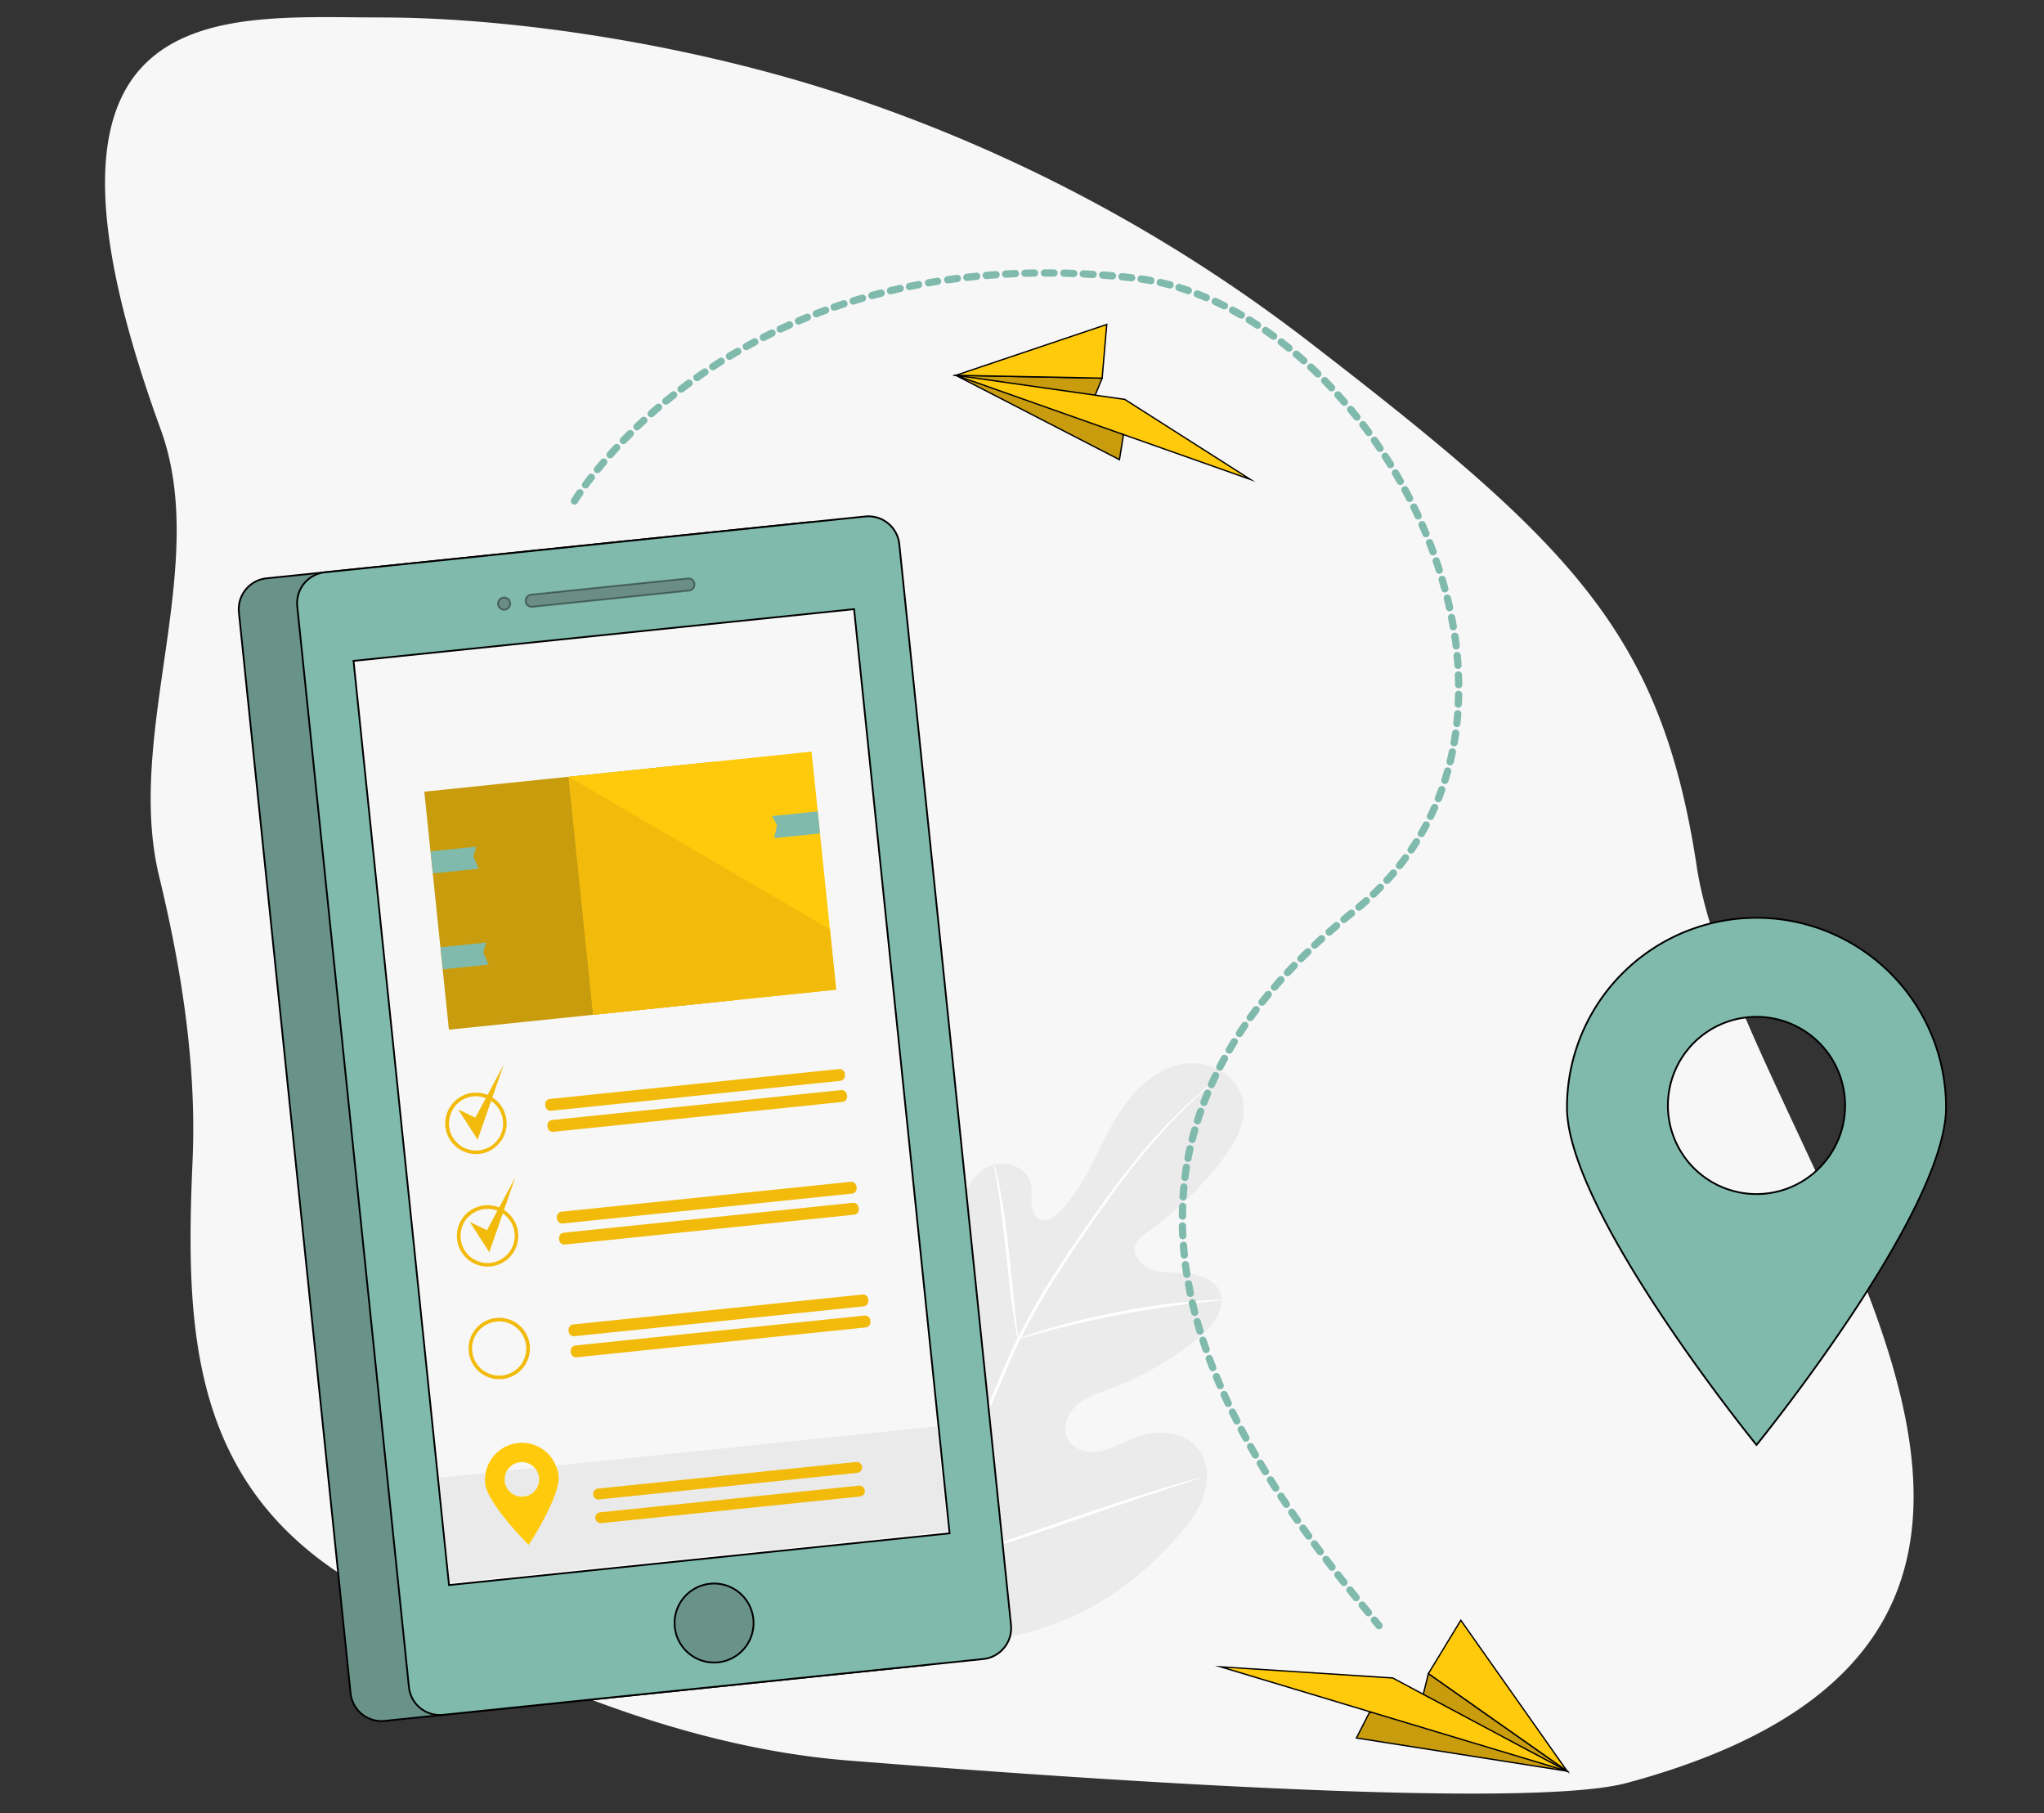<svg xmlns="http://www.w3.org/2000/svg" viewBox="0 0 1151.92 1021.57"><rect x="0" y="0" width="1151.92" height="1021.57" fill="#333333" stroke="none"/><defs><style>.cls-1,.cls-8{fill:#f7f7f7;}.cls-2{fill:#ebebeb;}.cls-3{fill:#fff;}.cls-4,.cls-5{fill:#80baac;}.cls-13,.cls-14,.cls-4,.cls-6,.cls-7,.cls-8{stroke:#000;stroke-miterlimit:10;}.cls-6{fill:#699388;}.cls-7{fill:#4a4a4a;opacity:0.4;}.cls-9{fill:#eaeaea;}.cls-10{fill:#f2bb0c;}.cls-11,.cls-14{fill:#ffca0b;}.cls-12,.cls-13{fill:#c99c0e;}.cls-13,.cls-14{stroke-width:0.75px;}.cls-15{fill:none;}</style></defs><title>Recurso 16</title><g id="Capa_2" data-name="Capa 2"><g id="Capa_9" data-name="Capa 9"><path class="cls-1" d="M956.16,487.81c-20.08-131.45-70.35-181-217.93-294.83A881.57,881.57,0,0,0,475.68,53.49C389.21,25,289.94,9.84,214.47,9.84,124.36,9.84.32-5.65,90.61,242.07c28,76.88-20.4,171.18-.93,251.69,12.65,52.3,21.19,106.42,18.85,160.16-4.09,93.52-1.74,180.82,89,236.6,81,49.8,183,93.72,280.33,101.41,66.13,5.23,375.36,29.85,439.09,12.63,324.79-87.73,63.25-359.27,39.19-516.75"/><path class="cls-2" d="M508.84,918.29c-46.29-32.1-57-91.95-55.34-145.79.27-9-.75-18.46,3.5-26.36s14.2-13.32,22.26-9.56c6.69,3.11,9.62,10.87,13.38,17.27a52.52,52.52,0,0,0,21.14,20.06c5.73,3,12.82,4.74,18.46,1.61,7.74-4.31,8.61-15,8.52-24l-.48-50c-.09-8.94-.15-18.06,2.6-26.55s8.87-16.4,17.36-18.81,19,2.46,20.85,11.2c.76,3.63,0,7.42.29,11.12s2,7.81,5.54,8.83,7.13-1.51,9.8-4.13c9.19-9.06,15.41-20.71,21.22-32.29s11.45-23.43,19.78-33.3,19.89-17.72,32.68-18.49,26.47,7.09,29.75,19.64-4,25.4-12,35.63a199.67,199.67,0,0,1-41.39,39.74c-2.82,2-5.86,4.18-6.93,7.49-1.92,6,3.75,11.86,9.64,13.8,6.67,2.2,13.89,1.48,20.87,2.28s14.53,3.84,17.19,10.42c3.69,9.12-3.92,18.72-11.41,25a171,171,0,0,1-50.48,29.37c-6.56,2.43-13.48,4.57-18.76,9.2s-8.46,12.69-5.23,19,11.45,8.28,18.33,7,13-5.06,19.59-7.56c12.27-4.67,28.13-3.88,36,6.7,5.19,7,5.68,16.68,3.09,25s-7.86,15.51-13.47,22.14c-19.6,23.16-44.74,41.85-73.2,51.82s-54.85,12.75-83.2,2.49"/><path class="cls-3" d="M511.9,933.44c1.88-21.33,2.84-21.77,10.72-48.94s18.88-56.3,31.49-86.34l9.42-22.2c3.1-7.28,6.18-14.5,9.63-21.38a401.11,401.11,0,0,1,22.09-38.38c7.62-11.87,15.28-22.85,22.52-33.07s14.21-19.59,20.9-27.87a315.76,315.76,0,0,1,34.49-36.7c4.39-4,7.9-7,10.31-9l2.75-2.25a6.17,6.17,0,0,1,1-.72,6.25,6.25,0,0,1-.86.85l-2.65,2.38c-2.33,2.07-5.77,5.14-10.1,9.2a336.61,336.61,0,0,0-34,37c-6.63,8.31-13.5,17.71-20.7,27.94s-14.8,21.24-22.36,33.1a406,406,0,0,0-21.92,38.27c-3.42,6.84-6.46,14-9.57,21.31s-6.23,14.7-9.41,22.19c-12.59,30-23.66,59-31.55,86.12s-9,27.38-11,48.62"/><path class="cls-3" d="M573.63,754.51a17.72,17.72,0,0,1-.88-3.81c-.48-2.46-1-6.06-1.7-10.51-1.29-8.89-2.66-21.23-4.12-34.85s-3-25.91-4.42-34.76c-.71-4.43-1.31-8-1.76-10.47a18.2,18.2,0,0,1-.51-3.88,18.17,18.17,0,0,1,1.14,3.74c.64,2.43,1.42,6,2.27,10.4,1.72,8.84,3.45,21.15,4.91,34.79,1.41,13.44,2.68,25.59,3.64,34.88.47,4.2.86,7.73,1.18,10.57A17.07,17.07,0,0,1,573.63,754.51Z"/><path class="cls-3" d="M688.47,732.64a25.08,25.08,0,0,1-4.59.56c-2.94.28-7.21.65-12.47,1.27-10.52,1.18-25,3.31-40.86,6.35s-30.11,6.48-40.34,9.23c-5.13,1.34-9.24,2.54-12.1,3.35a24.16,24.16,0,0,1-4.48,1.11,25.06,25.06,0,0,1,4.29-1.73c2.8-1,6.88-2.37,12-3.86,10.18-3.06,24.43-6.64,40.34-9.73a405.84,405.84,0,0,1,41.06-5.89c5.29-.48,9.58-.67,12.55-.74A23.76,23.76,0,0,1,688.47,732.64Z"/><path class="cls-3" d="M524,882.38a5.56,5.56,0,0,1-.8-1.4l-2-4.15c-1.7-3.61-4-8.9-6.82-15.48-5.59-13.14-12.74-31.54-20.35-52s-14.59-38.86-19.9-52.1l-6.33-15.67-1.7-4.27a6,6,0,0,1-.49-1.54,6.24,6.24,0,0,1,.79,1.4c.54,1.12,1.19,2.49,2,4.15,1.71,3.61,4,8.9,6.82,15.48,5.59,13.14,12.74,31.54,20.36,52s14.59,38.85,19.9,52.09l6.33,15.67,1.7,4.27A6.14,6.14,0,0,1,524,882.38Z"/><path class="cls-3" d="M676.55,832.63a6.16,6.16,0,0,1-1.51.63l-4.43,1.5-16.34,5.36c-13.79,4.53-32.76,11-53.72,18.17s-40,13.48-53.9,17.72c-6.95,2.13-12.58,3.79-16.5,4.85l-4.52,1.21a6.15,6.15,0,0,1-1.6.31,5.71,5.71,0,0,1,1.51-.63l4.43-1.5,16.33-5.36c13.79-4.52,32.77-11,53.73-18.17s40-13.48,53.89-17.72c7-2.13,12.58-3.79,16.5-4.85l4.52-1.21A6.18,6.18,0,0,1,676.55,832.63Z"/><path class="cls-4" d="M989.9,517.13A106.82,106.82,0,0,0,883.09,624c0,59,106.81,190.15,106.81,190.15S1096.72,682.94,1096.72,624A106.82,106.82,0,0,0,989.9,517.13Zm0,155.66a49.93,49.93,0,1,1,49.93-49.93A49.92,49.92,0,0,1,989.9,672.79Z"/><path class="cls-5" d="M777.16,918a2,2,0,0,1-1.58-.75L773,914.17a2,2,0,1,1,3.16-2.61l2.56,3.09a2.06,2.06,0,0,1-.27,2.89A2.11,2.11,0,0,1,777.16,918Zm-6-7.32a2,2,0,0,1-1.58-.75l-3.47-4.24a2.05,2.05,0,1,1,3.18-2.59c1.16,1.43,2.32,2.84,3.46,4.23a2,2,0,0,1-.29,2.88A2,2,0,0,1,771.12,910.69Zm-6.91-8.48a2,2,0,0,1-1.6-.77q-1.7-2.1-3.44-4.27a2.05,2.05,0,0,1,3.21-2.56l3.42,4.26a2.05,2.05,0,0,1-1.59,3.34Zm-6.84-8.54a2,2,0,0,1-1.61-.78q-1.69-2.13-3.4-4.31a2.05,2.05,0,0,1,3.23-2.53q1.7,2.18,3.38,4.29a2.06,2.06,0,0,1-1.6,3.33Zm-6.75-8.62a2.07,2.07,0,0,1-1.63-.8q-1.66-2.14-3.34-4.35a2.05,2.05,0,0,1,3.26-2.49q1.67,2.19,3.33,4.33a2.06,2.06,0,0,1-1.62,3.31Zm-6.64-8.7a2,2,0,0,1-1.64-.82q-1.65-2.17-3.28-4.4a2,2,0,1,1,3.29-2.44l3.27,4.38a2,2,0,0,1-.41,2.87A2.09,2.09,0,0,1,744,876.35Zm-6.51-8.8a2.05,2.05,0,0,1-1.66-.84c-1.07-1.47-2.14-3-3.21-4.45a2,2,0,0,1,3.33-2.39c1.07,1.49,2.13,3,3.2,4.43a2,2,0,0,1-.46,2.86A2,2,0,0,1,737.47,867.55Zm-6.36-8.9a2.08,2.08,0,0,1-1.69-.87c-1-1.5-2.09-3-3.13-4.51a2.05,2.05,0,0,1,3.38-2.33q1.55,2.26,3.11,4.48a2,2,0,0,1-1.67,3.23Zm-6.21-9a2,2,0,0,1-1.7-.91c-1-1.51-2-3-3.05-4.57a2.05,2.05,0,0,1,3.43-2.26q1.5,2.29,3,4.54a2.06,2.06,0,0,1-.55,2.85A2.1,2.1,0,0,1,724.9,849.64Zm-6-9.14a2,2,0,0,1-1.73-.94c-1-1.53-2-3.08-2.95-4.63a2.05,2.05,0,0,1,3.47-2.19c1,1.54,2,3.08,2.93,4.6a2,2,0,0,1-.61,2.83A2.08,2.08,0,0,1,718.88,840.5Zm-5.83-9.26a2.06,2.06,0,0,1-1.75-1q-1.42-2.34-2.84-4.7a2.05,2.05,0,1,1,3.52-2.11q1.39,2.35,2.82,4.66a2,2,0,0,1-.68,2.82A2,2,0,0,1,713.05,831.24Zm-5.61-9.4a2,2,0,0,1-1.77-1q-1.38-2.37-2.73-4.77a2,2,0,1,1,3.57-2c.89,1.58,1.8,3.15,2.7,4.72a2.06,2.06,0,0,1-.74,2.81A2.11,2.11,0,0,1,707.44,821.84Zm-5.37-9.53a2,2,0,0,1-1.8-1.07q-1.32-2.41-2.61-4.85a2.05,2.05,0,1,1,3.63-1.92q1.28,2.41,2.58,4.81a2.05,2.05,0,0,1-1.8,3Zm-5.12-9.7a2,2,0,0,1-1.83-1.12c-.84-1.63-1.66-3.28-2.47-4.93a2.05,2.05,0,0,1,3.68-1.81c.8,1.64,1.62,3.26,2.44,4.88a2,2,0,0,1-.89,2.76A2.08,2.08,0,0,1,697,802.61Zm-4.84-9.84a2,2,0,0,1-1.85-1.17q-1.18-2.49-2.32-5a2.05,2.05,0,0,1,3.74-1.7q1.13,2.49,2.29,5a2.06,2.06,0,0,1-1,2.73A2.12,2.12,0,0,1,692.11,792.77Zm-4.51-10a2.06,2.06,0,0,1-1.89-1.23q-1.1-2.53-2.14-5.08a2,2,0,1,1,3.79-1.56c.69,1.67,1.4,3.35,2.12,5a2.06,2.06,0,0,1-1.07,2.7A2.09,2.09,0,0,1,687.6,782.79Zm-4.18-10.12a2,2,0,0,1-1.91-1.3q-1-2.57-2-5.15a2.05,2.05,0,1,1,3.85-1.42c.63,1.69,1.27,3.39,1.93,5.07a2,2,0,0,1-1.16,2.66A2,2,0,0,1,683.42,772.67Zm-3.79-10.26a2,2,0,0,1-1.94-1.38q-.9-2.6-1.76-5.22a2.05,2.05,0,0,1,3.9-1.27q.84,2.58,1.73,5.15a2,2,0,0,1-1.26,2.61A2.24,2.24,0,0,1,679.63,762.41Zm-3.4-10.4a2.05,2.05,0,0,1-2-1.45c-.53-1.76-1-3.54-1.54-5.3a2.05,2.05,0,1,1,3.95-1.1c.48,1.73,1,3.48,1.52,5.2a2,2,0,0,1-1.37,2.56A2.08,2.08,0,0,1,676.23,752Zm-3-10.53a2.06,2.06,0,0,1-2-1.54c-.46-1.79-.9-3.59-1.31-5.36a2.05,2.05,0,0,1,4-.93c.4,1.74.83,3.51,1.28,5.27a2,2,0,0,1-1.47,2.49A1.91,1.91,0,0,1,673.28,741.48Zm-2.47-10.66a2.05,2.05,0,0,1-2-1.63c-.37-1.81-.73-3.63-1-5.42a2,2,0,1,1,4-.73c.32,1.75.67,3.54,1,5.32a2,2,0,0,1-1.59,2.42A2,2,0,0,1,670.81,730.82Zm-2-10.76a2.05,2.05,0,0,1-2-1.73c-.28-1.82-.55-3.66-.78-5.47a2,2,0,1,1,4.06-.53c.24,1.77.5,3.58.78,5.36a2.06,2.06,0,0,1-1.71,2.35Zm-1.42-10.85a2.06,2.06,0,0,1-2-1.84c-.19-1.84-.35-3.69-.49-5.51a2.05,2.05,0,1,1,4.09-.31c.13,1.78.3,3.6.48,5.39a2.05,2.05,0,0,1-1.82,2.26Zm-.83-10.92a2.05,2.05,0,0,1-2.05-1.95c-.09-1.85-.16-3.71-.19-5.54a2.05,2.05,0,1,1,4.1-.08c0,1.79.1,3.61.19,5.42a2,2,0,0,1-1.95,2.14Zm-.23-11h0a2.05,2.05,0,0,1-2-2.07c0-1.85.06-3.71.13-5.53a2.05,2.05,0,0,1,4.1.15c-.07,1.79-.11,3.61-.13,5.41A2.05,2.05,0,0,1,666.37,687.33Zm.41-10.94h-.14a2,2,0,0,1-1.91-2.18c.13-1.84.28-3.7.46-5.53a2,2,0,0,1,4.08.4c-.17,1.79-.32,3.6-.44,5.4A2.06,2.06,0,0,1,666.78,676.39Zm1.06-10.9-.26,0a2,2,0,0,1-1.78-2.29c.23-1.82.5-3.66.78-5.47a2.05,2.05,0,1,1,4,.64c-.28,1.77-.53,3.57-.76,5.35A2.06,2.06,0,0,1,667.84,665.49Zm1.71-10.8-.39,0a2.06,2.06,0,0,1-1.63-2.4c.34-1.8.71-3.63,1.11-5.42a2,2,0,0,1,4,.88c-.38,1.76-.75,3.54-1.08,5.3A2.05,2.05,0,0,1,669.55,654.69ZM671.9,644a2.2,2.2,0,0,1-.5-.06,2.06,2.06,0,0,1-1.49-2.49c.45-1.77.93-3.57,1.44-5.34a2,2,0,0,1,3.94,1.12c-.49,1.73-1,3.49-1.4,5.22A2,2,0,0,1,671.9,644Zm3-10.51a1.87,1.87,0,0,1-.62-.1,2,2,0,0,1-1.34-2.57c.55-1.74,1.14-3.51,1.75-5.25a2.05,2.05,0,0,1,3.87,1.36c-.59,1.7-1.17,3.43-1.71,5.13A2.05,2.05,0,0,1,674.9,633.5Zm3.61-10.32a1.86,1.86,0,0,1-.73-.14,2.06,2.06,0,0,1-1.19-2.65c.66-1.7,1.35-3.43,2.06-5.13a2,2,0,0,1,3.78,1.58c-.69,1.66-1.37,3.35-2,5A2,2,0,0,1,678.51,623.18Zm4.2-10.09a1.94,1.94,0,0,1-.84-.19,2.05,2.05,0,0,1-1-2.71c.75-1.66,1.54-3.35,2.34-5a2,2,0,1,1,3.69,1.78c-.78,1.62-1.55,3.27-2.29,4.91A2,2,0,0,1,682.71,613.09Zm4.76-9.85a2,2,0,0,1-.94-.23,2,2,0,0,1-.88-2.76c.83-1.62,1.71-3.26,2.6-4.87a2,2,0,1,1,3.59,2c-.87,1.58-1.73,3.19-2.55,4.77A2,2,0,0,1,687.47,603.24Zm5.27-9.58a2,2,0,0,1-1-.28,2,2,0,0,1-.74-2.8c.92-1.57,1.88-3.16,2.85-4.73a2.05,2.05,0,1,1,3.49,2.16c-1,1.54-1.9,3.1-2.8,4.64A2,2,0,0,1,692.74,593.66Zm5.76-9.29a2,2,0,0,1-1.12-.34,2.05,2.05,0,0,1-.6-2.84c1-1.52,2-3.06,3.07-4.58a2,2,0,1,1,3.38,2.32c-1,1.5-2,3-3,4.51A2,2,0,0,1,698.5,584.37Zm6.19-9A2,2,0,0,1,703,572.1c1.06-1.48,2.17-3,3.27-4.43a2.05,2.05,0,0,1,3.28,2.47c-1.09,1.44-2.18,2.91-3.23,4.36A2,2,0,0,1,704.69,575.35Zm6.59-8.72a2,2,0,0,1-1.61-3.32c1.13-1.42,2.29-2.86,3.47-4.29a2,2,0,1,1,3.16,2.61c-1.16,1.4-2.3,2.82-3.41,4.22A2,2,0,0,1,711.28,566.63Zm7-8.44a2,2,0,0,1-1.56-3.38q1.79-2.09,3.63-4.15a2.05,2.05,0,1,1,3.06,2.74c-1.21,1.36-2.41,2.72-3.57,4.08A2.06,2.06,0,0,1,718.24,558.19Zm7.28-8.15a2,2,0,0,1-1.39-.55,2.05,2.05,0,0,1-.11-2.9c1.24-1.33,2.5-2.67,3.78-4a2.05,2.05,0,1,1,3,2.84q-1.9,2-3.73,4A2.06,2.06,0,0,1,725.52,550Zm7.59-7.88a2.06,2.06,0,0,1-1.46-3.5c1.29-1.29,2.59-2.58,3.92-3.87a2.05,2.05,0,0,1,2.86,3q-2,1.9-3.87,3.81A2,2,0,0,1,733.11,542.16Zm7.84-7.62a2,2,0,0,1-1.4-3.54c1.33-1.25,2.67-2.49,4-3.74a2.05,2.05,0,0,1,2.76,3q-2,1.85-4,3.69A2.06,2.06,0,0,1,741,534.54Zm8.1-7.36a2,2,0,0,1-1.54-.69,2.06,2.06,0,0,1,.18-2.9q2-1.8,4.15-3.6a2,2,0,1,1,2.67,3.11q-2.09,1.78-4.11,3.57A2,2,0,0,1,749.05,527.18Zm8.3-7.11a2.05,2.05,0,0,1-1.31-3.63c1.4-1.16,2.81-2.32,4.25-3.48a2.05,2.05,0,0,1,2.58,3.19q-2.13,1.73-4.21,3.45A2,2,0,0,1,757.35,520.07Zm8.47-6.92a2,2,0,0,1-1.57-.74,2,2,0,0,1,.25-2.89c1.38-1.15,2.76-2.34,4.08-3.53a2.05,2.05,0,0,1,2.74,3.06c-1.36,1.21-2.77,2.43-4.18,3.62A2.09,2.09,0,0,1,765.82,513.15Zm8.15-7.29a2.09,2.09,0,0,1-1.49-.64,2.05,2.05,0,0,1,.07-2.9c1.3-1.24,2.59-2.52,3.84-3.79a2.05,2.05,0,0,1,2.93,2.87c-1.28,1.31-2.6,2.62-3.94,3.89A2,2,0,0,1,774,505.86Zm7.64-7.82a2,2,0,0,1-1.38-.53,2.05,2.05,0,0,1-.13-2.9c1.21-1.33,2.42-2.69,3.57-4.05a2,2,0,0,1,3.12,2.66c-1.18,1.4-2.42,2.79-3.66,4.16A2.06,2.06,0,0,1,781.61,498Zm7.09-8.32a2,2,0,0,1-1.6-3.32c1.11-1.41,2.21-2.85,3.27-4.29a2.05,2.05,0,1,1,3.31,2.43c-1.09,1.48-2.22,3-3.37,4.4A2,2,0,0,1,788.7,489.72Zm6.48-8.8a2.06,2.06,0,0,1-1.69-3.21c1-1.48,2-3,3-4.51a2,2,0,0,1,3.47,2.18c-1,1.56-2,3.12-3,4.64A2.06,2.06,0,0,1,795.18,480.92Zm5.83-9.26a2,2,0,0,1-1.77-3.08c.89-1.54,1.77-3.13,2.62-4.71a2.05,2.05,0,1,1,3.62,1.93c-.87,1.62-1.77,3.25-2.69,4.84A2,2,0,0,1,801,471.66Zm5.13-9.64a2.08,2.08,0,0,1-.9-.21,2,2,0,0,1-.94-2.74c.78-1.61,1.54-3.26,2.26-4.89a2.05,2.05,0,0,1,3.75,1.66c-.74,1.68-1.52,3.37-2.32,5A2.07,2.07,0,0,1,806.14,462Zm4.41-10a2.05,2.05,0,0,1-1.9-2.81c.66-1.66,1.3-3.36,1.9-5a2,2,0,1,1,3.86,1.38c-.62,1.73-1.27,3.47-1.95,5.18A2.05,2.05,0,0,1,810.55,452Zm3.68-10.29a2.27,2.27,0,0,1-.62-.09,2.06,2.06,0,0,1-1.33-2.58c.54-1.71,1.06-3.44,1.55-5.17a2,2,0,0,1,2.52-1.42,2.06,2.06,0,0,1,1.43,2.53c-.5,1.77-1,3.55-1.59,5.3A2.05,2.05,0,0,1,814.23,441.74Zm3-10.52a2.06,2.06,0,0,1-2-2.54c.43-1.74.83-3.51,1.19-5.27a2.05,2.05,0,1,1,4,.84c-.38,1.8-.79,3.62-1.22,5.4A2.06,2.06,0,0,1,817.19,431.22Zm2.23-10.71-.36,0a2,2,0,0,1-1.66-2.37c.3-1.77.58-3.56.83-5.34a2.05,2.05,0,1,1,4.07.57c-.26,1.82-.55,3.66-.86,5.47A2.05,2.05,0,0,1,819.42,420.51Zm1.52-10.83h-.22a2.06,2.06,0,0,1-1.82-2.26c.19-1.78.36-3.59.5-5.39a2.05,2.05,0,1,1,4.09.32c-.14,1.84-.31,3.69-.51,5.51A2,2,0,0,1,820.94,409.68Zm.84-10.91h-.09a2.05,2.05,0,0,1-2-2.14c.09-1.78.15-3.6.18-5.41a2.05,2.05,0,1,1,4.1.07c0,1.85-.09,3.71-.18,5.53A2.06,2.06,0,0,1,821.78,398.77Zm.19-10.95a2,2,0,0,1-2.05-2c0-1.8-.07-3.62-.14-5.42a2.05,2.05,0,1,1,4.1-.16c.07,1.83.12,3.69.14,5.53a2,2,0,0,1-2,2.07Zm-.44-10.94a2,2,0,0,1-2-1.91c-.12-1.78-.27-3.6-.44-5.4a2.05,2.05,0,0,1,4.09-.39c.17,1.84.32,3.69.44,5.51a2,2,0,0,1-1.91,2.18Zm-1-10.89a2.05,2.05,0,0,1-2-1.8c-.21-1.79-.46-3.59-.72-5.37a2.05,2.05,0,1,1,4.06-.6c.27,1.82.51,3.66.73,5.47a2.05,2.05,0,0,1-1.79,2.29Zm-1.59-10.82a2,2,0,0,1-2-1.7c-.3-1.76-.63-3.55-1-5.33a2.05,2.05,0,0,1,4-.8c.36,1.82.69,3.64,1,5.43a2.05,2.05,0,0,1-1.67,2.37Zm-2.12-10.73a2,2,0,0,1-2-1.61c-.39-1.75-.81-3.53-1.24-5.28a2,2,0,1,1,4-1c.44,1.78.87,3.59,1.26,5.37a2.05,2.05,0,0,1-1.55,2.45A2.3,2.3,0,0,1,816.8,344.44Zm-2.62-10.62a2,2,0,0,1-2-1.52c-.47-1.73-1-3.48-1.48-5.21a2.05,2.05,0,0,1,3.93-1.17c.52,1.77,1,3.55,1.51,5.31a2.06,2.06,0,0,1-1.44,2.52A2,2,0,0,1,814.18,333.82Zm-3.11-10.51a2.05,2.05,0,0,1-2-1.43c-.55-1.71-1.12-3.44-1.72-5.16a2.07,2.07,0,0,1,1.28-2.61,2,2,0,0,1,2.6,1.27c.6,1.75,1.19,3.52,1.75,5.25a2.05,2.05,0,0,1-1.33,2.58A2,2,0,0,1,811.07,323.31Zm-3.57-10.38a2,2,0,0,1-1.92-1.34c-.63-1.7-1.28-3.41-1.94-5.09a2.05,2.05,0,0,1,3.82-1.5c.67,1.71,1.33,3.45,2,5.17a2.05,2.05,0,0,1-1.22,2.63A1.94,1.94,0,0,1,807.5,312.93Zm-4-10.21a2.07,2.07,0,0,1-1.9-1.26c-.69-1.67-1.41-3.35-2.14-5a2.05,2.05,0,0,1,3.76-1.65c.74,1.68,1.47,3.39,2.17,5.08a2.05,2.05,0,0,1-1.89,2.84Zm-4.42-10a2.05,2.05,0,0,1-1.86-1.19c-.76-1.63-1.55-3.29-2.34-4.91a2,2,0,1,1,3.68-1.8c.81,1.64,1.61,3.32,2.38,5a2.05,2.05,0,0,1-1,2.73A2,2,0,0,1,799.08,292.69Zm-475.4-8.39a2.1,2.1,0,0,1-1.05-.29,2.05,2.05,0,0,1-.71-2.81c0-.07,1-1.76,3.09-4.73a2,2,0,0,1,3.38,2.32c-2,2.85-2.94,4.49-2.95,4.5A2,2,0,0,1,323.68,284.3Zm470.58-1.45a2.05,2.05,0,0,1-1.82-1.11q-1.25-2.43-2.54-4.81a2.05,2.05,0,0,1,3.61-1.95c.87,1.62,1.73,3.24,2.57,4.88a2.05,2.05,0,0,1-.88,2.76A2.1,2.1,0,0,1,794.26,282.85Zm-464.38-7.64a2.1,2.1,0,0,1-1.21-.39,2.06,2.06,0,0,1-.44-2.87c1.07-1.45,2.2-2.94,3.35-4.42a2.06,2.06,0,0,1,3.24,2.53c-1.13,1.45-2.24,2.9-3.28,4.32A2,2,0,0,1,329.88,275.21Zm459.18-2a2.07,2.07,0,0,1-1.79-1q-1.34-2.37-2.72-4.7a2.05,2.05,0,0,1,3.53-2.09q1.41,2.37,2.76,4.76a2.06,2.06,0,0,1-1.78,3.07Zm-452.44-6.66a2,2,0,0,1-1.59-3.35c1.15-1.39,2.34-2.82,3.55-4.23a2,2,0,1,1,3.11,2.67c-1.19,1.39-2.36,2.79-3.48,4.16A2,2,0,0,1,336.62,266.56Zm446.87-2.76a2,2,0,0,1-1.75-1q-1.43-2.31-2.9-4.58a2,2,0,1,1,3.44-2.23q1.5,2.31,3,4.65a2.06,2.06,0,0,1-.67,2.83A2.09,2.09,0,0,1,783.49,263.8Zm-439.75-5.56a2,2,0,0,1-1.36-.52,2,2,0,0,1-.17-2.89c1.22-1.37,2.47-2.74,3.72-4.08a2.05,2.05,0,0,1,3,2.8c-1.23,1.32-2.46,2.67-3.66,4A2,2,0,0,1,343.74,258.24Zm433.81-3.62a2,2,0,0,1-1.7-.9q-1.51-2.25-3.08-4.47a2.05,2.05,0,0,1,3.36-2.36q1.57,2.25,3.12,4.54a2,2,0,0,1-1.7,3.19Zm-426.34-4.39a2.06,2.06,0,0,1-1.48-3.48q1.88-1.92,3.88-3.92a2.05,2.05,0,0,1,2.89,2.92q-2,2-3.82,3.86A2,2,0,0,1,351.21,250.23Zm420.06-4.54a2.05,2.05,0,0,1-1.66-.84c-1.07-1.45-2.15-2.9-3.24-4.33a2,2,0,1,1,3.25-2.49c1.12,1.45,2.21,2.92,3.3,4.4a2.05,2.05,0,0,1-1.65,3.26ZM359,242.53a2.09,2.09,0,0,1-1.49-.64,2.05,2.05,0,0,1,.07-2.9c1.3-1.24,2.65-2.5,4-3.77a2.05,2.05,0,0,1,2.77,3q-2,1.86-4,3.71A2,2,0,0,1,359,242.53ZM764.64,237a2.06,2.06,0,0,1-1.61-.77c-1.12-1.4-2.26-2.82-3.41-4.2a2,2,0,1,1,3.15-2.62c1.17,1.4,2.34,2.84,3.47,4.26a2,2,0,0,1-1.6,3.33ZM367,235.12a2.05,2.05,0,0,1-1.36-3.59c1.35-1.19,2.74-2.4,4.16-3.61a2.05,2.05,0,0,1,2.66,3.13q-2.1,1.78-4.1,3.56A2.07,2.07,0,0,1,367,235.12Zm390.63-6.48a2.09,2.09,0,0,1-1.55-.71c-1.18-1.36-2.38-2.73-3.59-4.07a2,2,0,1,1,3-2.75c1.23,1.36,2.46,2.75,3.65,4.13a2,2,0,0,1-.21,2.89A2,2,0,0,1,757.67,228.64ZM375.37,228a2,2,0,0,1-1.31-3.63q2.1-1.72,4.29-3.46a2.05,2.05,0,1,1,2.55,3.22q-2.16,1.71-4.23,3.41A2.09,2.09,0,0,1,375.37,228Zm8.58-6.78a2,2,0,0,1-1.24-3.68q2.16-1.65,4.41-3.3a2.05,2.05,0,0,1,2.42,3.31c-1.47,1.08-2.93,2.17-4.35,3.25A2.06,2.06,0,0,1,384,221.24Zm366.39-.73a2,2,0,0,1-1.49-.64c-1.24-1.32-2.5-2.63-3.76-3.92a2.05,2.05,0,0,1,2.93-2.87c1.28,1.3,2.56,2.64,3.82,4a2,2,0,0,1-1.5,3.45Zm-357.57-5.74a2,2,0,0,1-1.67-.87,2,2,0,0,1,.49-2.86c1.48-1,3-2.09,4.53-3.13a2,2,0,1,1,2.3,3.39q-2.26,1.55-4.47,3.1A2.06,2.06,0,0,1,392.77,214.77Zm349.91-2.06a2.1,2.1,0,0,1-1.44-.58c-1.28-1.26-2.61-2.52-3.92-3.75a2.05,2.05,0,0,1,2.8-3c1.33,1.25,2.68,2.53,4,3.81a2.05,2.05,0,0,1-1.43,3.52Zm-340.86-4.09a2,2,0,0,1-1.12-3.76q2.28-1.5,4.64-3a2,2,0,0,1,2.18,3.47q-2.32,1.45-4.58,2.93A2,2,0,0,1,401.82,208.62Zm332.85-3.37a2,2,0,0,1-1.36-.52c-1.35-1.21-2.73-2.41-4.09-3.56a2.05,2.05,0,0,1,2.66-3.13c1.38,1.18,2.78,2.4,4.16,3.63a2,2,0,0,1-1.37,3.58Zm-323.58-2.44A2.05,2.05,0,0,1,410,199q2.33-1.41,4.73-2.8a2.05,2.05,0,1,1,2.06,3.55q-2.37,1.37-4.68,2.76A2,2,0,0,1,411.09,202.81Zm315.25-4.65a2,2,0,0,1-1.29-.46c-1.4-1.13-2.83-2.26-4.25-3.36a2.05,2.05,0,0,1,2.5-3.25c1.45,1.12,2.91,2.27,4.33,3.43a2,2,0,0,1-1.29,3.64Zm-305.79-.84a2.05,2.05,0,0,1-1-3.84q2.38-1.32,4.84-2.63a2.05,2.05,0,0,1,1.93,3.62q-2.43,1.29-4.78,2.59A2,2,0,0,1,420.55,197.32Zm9.65-5.14a2.05,2.05,0,0,1-.93-3.88q2.43-1.25,4.92-2.46a2,2,0,0,1,1.8,3.68L431.13,192A1.94,1.94,0,0,1,430.2,192.18Zm287.48-.7a2.08,2.08,0,0,1-1.21-.39c-1.46-1.07-3-2.13-4.42-3.15a2.05,2.05,0,0,1,2.34-3.37c1.5,1,3,2.12,4.5,3.21a2,2,0,0,1-1.21,3.7ZM440,187.37a2,2,0,0,1-.87-3.9q2.47-1.17,5-2.29a2.05,2.05,0,0,1,1.68,3.74q-2.5,1.13-4.95,2.26A2,2,0,0,1,440,187.37Zm268.65-2.12a2.11,2.11,0,0,1-1.12-.33c-1.51-1-3-2-4.57-2.91a2.05,2.05,0,0,1,2.16-3.49c1.55,1,3.12,1.95,4.66,3a2.05,2.05,0,0,1,.59,2.84A2,2,0,0,1,708.68,185.25ZM450,182.92a2.05,2.05,0,0,1-.8-3.94c1.68-.71,3.37-1.42,5.08-2.11a2.05,2.05,0,0,1,1.54,3.8c-1.69.68-3.36,1.38-5,2.08A2.14,2.14,0,0,1,450,182.92Zm249.36-3.41a2.1,2.1,0,0,1-1-.27c-1.56-.91-3.15-1.79-4.72-2.64a2.05,2.05,0,0,1,2-3.61c1.61.87,3.23,1.77,4.82,2.7a2,2,0,0,1-1,3.82Zm-239.22-.7a2.05,2.05,0,0,1-.74-4c1.7-.65,3.41-1.3,5.15-1.94a2.05,2.05,0,0,1,1.41,3.86c-1.71.62-3.41,1.26-5.08,1.91A2.2,2.2,0,0,1,460.15,178.81ZM470.42,175a2,2,0,0,1-.68-4q2.58-.9,5.22-1.77a2.05,2.05,0,0,1,1.28,3.9c-1.74.57-3.45,1.15-5.15,1.74A2,2,0,0,1,470.42,175Zm219.33-.73a2,2,0,0,1-.92-.22c-1.61-.81-3.25-1.6-4.86-2.35a2,2,0,1,1,1.72-3.72c1.66.77,3.33,1.58,5,2.41a2,2,0,0,1-.92,3.88ZM480.8,171.63a2.05,2.05,0,0,1-.6-4q2.61-.81,5.26-1.59a2.05,2.05,0,1,1,1.16,3.94q-2.62.76-5.21,1.57A2.1,2.1,0,0,1,480.8,171.63Zm199-1.92a2.08,2.08,0,0,1-.8-.16c-1.65-.71-3.34-1.39-5-2a2,2,0,1,1,1.48-3.82c1.71.66,3.43,1.36,5.13,2.08a2.05,2.05,0,0,1-.81,3.94ZM491.3,168.56a2.05,2.05,0,0,1-.54-4q2.64-.72,5.31-1.41a2.05,2.05,0,0,1,1,4c-1.77.46-3.52.92-5.26,1.4A2,2,0,0,1,491.3,168.56Zm10.59-2.72a2.05,2.05,0,0,1-.48-4.05c1.77-.42,3.56-.84,5.36-1.24a2.05,2.05,0,1,1,.89,4c-1.77.39-3.54.8-5.29,1.22A2,2,0,0,1,501.89,165.84Zm167.75-.07a2,2,0,0,1-.68-.12c-1.7-.59-3.42-1.16-5.12-1.68a2.05,2.05,0,1,1,1.21-3.92c1.74.54,3.51,1.12,5.26,1.73a2.05,2.05,0,0,1-.67,4Zm-157.08-2.31a2.05,2.05,0,0,1-.41-4.06q2.67-.56,5.39-1.08a2.05,2.05,0,0,1,.77,4L513,163.41A2,2,0,0,1,512.56,163.46Zm146.63-.92a1.93,1.93,0,0,1-.53-.07c-1.75-.47-3.51-.9-5.23-1.3a2.05,2.05,0,1,1,.91-4c1.78.41,3.59.86,5.38,1.34a2,2,0,0,1-.53,4ZM523.3,161.41a2.05,2.05,0,0,1-.35-4.07q2.7-.48,5.43-.91a2.05,2.05,0,0,1,.64,4q-2.7.44-5.36.9A2.19,2.19,0,0,1,523.3,161.41Zm125.23-1.3a1.69,1.69,0,0,1-.38,0c-1.77-.33-3.55-.63-5.31-.88a2.05,2.05,0,1,1,.6-4.06c1.8.26,3.64.57,5.47.91a2.05,2.05,0,0,1-.38,4.07Zm-114.43-.42a2.05,2.05,0,0,1-.29-4.08c1.81-.26,3.62-.5,5.45-.74a2.05,2.05,0,1,1,.52,4.07c-1.8.23-3.6.48-5.38.73A1.51,1.51,0,0,1,534.1,159.69Zm103.62-1.16h-.22c-1.82-.2-3.62-.38-5.42-.56a2,2,0,1,1,.4-4.08q2.71.26,5.46.56a2.05,2.05,0,0,1-.22,4.09ZM545,158.3a2,2,0,0,1-.23-4.08q2.71-.32,5.47-.58a2,2,0,0,1,.4,4.08c-1.81.18-3.62.37-5.41.57Zm81.88-.83h-.17c-1.82-.16-3.63-.3-5.43-.43a2.05,2.05,0,0,1,.3-4.09c1.82.13,3.64.27,5.48.43a2,2,0,0,1-.18,4.09Zm-71-.24a2,2,0,0,1-.17-4.09c1.82-.15,3.64-.3,5.48-.42a2.05,2.05,0,0,1,.29,4.09c-1.82.13-3.63.26-5.42.41Zm60.1-.56h-.13l-5.43-.3a2.05,2.05,0,1,1,.2-4.1c1.82.09,3.64.19,5.48.31a2,2,0,0,1-.12,4.09Zm-49.19-.2a2.05,2.05,0,0,1-.11-4.1q2.73-.15,5.49-.27a2.05,2.05,0,0,1,.17,4.1q-2.73.12-5.43.27Zm38.27-.33h-.08c-1.82-.07-3.64-.12-5.44-.17a2.05,2.05,0,1,1,.1-4.1c1.82,0,3.65.1,5.49.17a2.05,2.05,0,0,1-.07,4.1ZM577.67,156a2.05,2.05,0,0,1-.06-4.1c1.82,0,3.65-.09,5.5-.12h0a2.06,2.06,0,0,1,0,4.11c-1.83,0-3.64.06-5.44.11Zm16.4-.13h0l-4.73,0h-.71a2.05,2.05,0,0,1,0-4.1h.72l4.78,0a2.06,2.06,0,0,1,0,4.11Z"/><path class="cls-6" d="M521.3,938.16,216.74,969.63a17.51,17.51,0,0,1-19.16-15.56L134.63,345a17.5,17.5,0,0,1,15.57-19.15l304.57-31.48a17.49,17.49,0,0,1,19.15,15.57L536.87,919A17.51,17.51,0,0,1,521.3,938.16Z"/><path class="cls-4" d="M554.19,934.76,249.62,966.23a17.51,17.51,0,0,1-19.15-15.56L167.52,341.6a17.51,17.51,0,0,1,15.57-19.15L487.66,291a17.51,17.51,0,0,1,19.15,15.57L569.76,915.6A17.52,17.52,0,0,1,554.19,934.76Z"/><path class="cls-7" d="M391.4,329a3.46,3.46,0,0,0-3.79-3.08l-88.19,9.12a3.45,3.45,0,1,0,.71,6.86l88.19-9.12A3.45,3.45,0,0,0,391.4,329Z"/><path class="cls-7" d="M283.75,336.67a3.45,3.45,0,1,0,3.79,3.08A3.47,3.47,0,0,0,283.75,336.67Z"/><path class="cls-6" d="M424.56,912.2a22.25,22.25,0,1,0-19.84,24.42A22.24,22.24,0,0,0,424.56,912.2Z"/><rect class="cls-8" x="225.4" y="356.41" width="283.59" height="523.49" transform="translate(-61.6 41.02) rotate(-5.9)"/><rect class="cls-9" x="249.91" y="817.97" width="281.71" height="59.45" transform="translate(-85.07 44.66) rotate(-5.9)"/><path class="cls-10" d="M337.65,844.84l145.59-15a3.08,3.08,0,0,0-.63-6.12L337,838.72a3.09,3.09,0,0,0-2.74,3.38h0A3.07,3.07,0,0,0,337.65,844.84Z"/><path class="cls-10" d="M487.37,839.83a3.1,3.1,0,0,0-3.38-2.75l-145.58,15a3.08,3.08,0,1,0,.63,6.12l145.58-15A3.08,3.08,0,0,0,487.37,839.83Z"/><path class="cls-11" d="M314.77,831.62a17.64,17.64,0,0,0-1.53-5.77A20.5,20.5,0,0,0,292,813.07a20.78,20.78,0,0,0-18.29,16.84,22.45,22.45,0,0,0-.27,6c1.17,11.35,24.5,34.58,24.5,34.58S315.94,843.05,314.77,831.62Zm-19.72,11.61a9.7,9.7,0,0,1-10.63-8.64,10.15,10.15,0,0,1,1.26-5.94,9.8,9.8,0,0,1,7.39-4.78,9.42,9.42,0,0,1,8.19,3.15,9.67,9.67,0,0,1-6.21,16.21Z"/><rect class="cls-12" x="245.63" y="437.29" width="163.52" height="134.83" transform="translate(704.92 973.09) rotate(174.1)"/><rect class="cls-11" x="327.02" y="430.22" width="137.64" height="134.83" transform="translate(-49.06 43.33) rotate(-5.9)"/><polygon class="cls-10" points="467.71 523.61 471.23 557.62 334.31 571.77 320.45 437.65 467.71 523.61"/><polygon class="cls-5" points="249.57 546.15 275.34 543.49 272.32 536.47 274.06 531.05 248.28 533.72 249.57 546.15"/><polygon class="cls-5" points="243.99 492.13 269.76 489.47 266.74 482.45 268.48 477.03 242.7 479.7 243.99 492.13"/><polygon class="cls-5" points="462.13 469.59 436.35 472.25 437.88 464.76 435.07 459.82 460.84 457.15 462.13 469.59"/><path class="cls-10" d="M277.49,618.36a19.16,19.16,0,0,0-2.71-1.44,18.41,18.41,0,0,0-8.37-1.17,17.3,17.3,0,0,0-14.68,12.07,16.16,16.16,0,0,0-.72,6.93,17.34,17.34,0,0,0,19,15.4,15.94,15.94,0,0,0,9.91-4.59,16.76,16.76,0,0,0,5.49-14.41A17.16,17.16,0,0,0,277.49,618.36Zm.72,26.21a15.27,15.27,0,0,1-25.13-10,14.58,14.58,0,0,1,.54-5.58,15,15,0,0,1,13.06-11.26,13.5,13.5,0,0,1,7.11,1.08,11.83,11.83,0,0,1,3,1.53,15.26,15.26,0,0,1,1.44,24.23Z"/><polygon class="cls-10" points="258.23 625.11 269.18 642.15 283.86 599.96 267.9 629.74 258.23 625.11"/><path class="cls-10" d="M292,694.64a17.32,17.32,0,0,0-7.93-12.88,25.65,25.65,0,0,0-2.7-1.44,18.63,18.63,0,0,0-8.38-1.17,17.29,17.29,0,1,0,19,15.49Zm-15.67,16.93a15.25,15.25,0,1,1-3.07-30.35,14.47,14.47,0,0,1,7.12,1,11.6,11.6,0,0,1,3,1.53A15.17,15.17,0,0,1,290,694.82,15.38,15.38,0,0,1,276.32,711.57Z"/><polygon class="cls-10" points="264.78 688.52 275.74 705.56 290.41 663.38 274.45 693.15 264.78 688.52"/><path class="cls-10" d="M298.56,758a17.29,17.29,0,1,0-15.4,19A17.36,17.36,0,0,0,298.56,758ZM282.89,775a15.26,15.26,0,1,1,13.6-16.75A15.25,15.25,0,0,1,282.89,775Z"/><path class="cls-10" d="M473.51,609,310.65,625.85a3,3,0,0,1-3.31-2.69l-.07-.66a3,3,0,0,1,2.69-3.31l162.86-16.83a3,3,0,0,1,3.31,2.68l.07.67A3,3,0,0,1,473.51,609Z"/><path class="cls-10" d="M474.73,620.88,311.87,637.71a3,3,0,0,1-3.3-2.69l-.07-.67a3,3,0,0,1,2.69-3.3L474,614.21a3,3,0,0,1,3.31,2.69l.07.67A3,3,0,0,1,474.73,620.88Z"/><path class="cls-10" d="M480.07,672.54,317.21,689.37a3,3,0,0,1-3.31-2.69l-.06-.66a3,3,0,0,1,2.69-3.31l162.85-16.83a3,3,0,0,1,3.31,2.68l.07.67A3,3,0,0,1,480.07,672.54Z"/><path class="cls-10" d="M481.3,684.4,318.44,701.23a3,3,0,0,1-3.31-2.69l-.07-.67a3,3,0,0,1,2.69-3.31l162.86-16.83a3,3,0,0,1,3.31,2.69l.07.67A3,3,0,0,1,481.3,684.4Z"/><path class="cls-10" d="M486.64,736.06,323.78,752.89a3,3,0,0,1-3.31-2.69l-.07-.66a3,3,0,0,1,2.69-3.31L486,729.4a3,3,0,0,1,3.31,2.68l.07.67A3,3,0,0,1,486.64,736.06Z"/><path class="cls-10" d="M487.86,747.92,325,764.75a3,3,0,0,1-3.31-2.69l-.06-.67a3,3,0,0,1,2.68-3.3l162.86-16.84a3,3,0,0,1,3.31,2.69l.07.67A3,3,0,0,1,487.86,747.92Z"/><polygon class="cls-13" points="764.43 979.25 883.18 997.93 804.99 942.97 800.73 960.17 771.71 964.99 764.43 979.25"/><polygon class="cls-14" points="883.18 997.93 784.89 945.45 687.91 939.17 883.18 997.93"/><polygon class="cls-14" points="804.99 942.97 883.18 997.93 823.26 912.93 804.99 942.97"/><polygon class="cls-13" points="630.88 258.99 538.66 211.47 621.13 213.06 615.33 227.21 633.08 245.36 630.88 258.99"/><polygon class="cls-14" points="538.66 211.47 633.86 225.03 704.6 270.1 538.66 211.47"/><polygon class="cls-14" points="621.13 213.06 538.66 211.47 623.72 182.82 621.13 213.06"/><rect class="cls-15" width="1151.92" height="1021.57"/></g></g></svg>